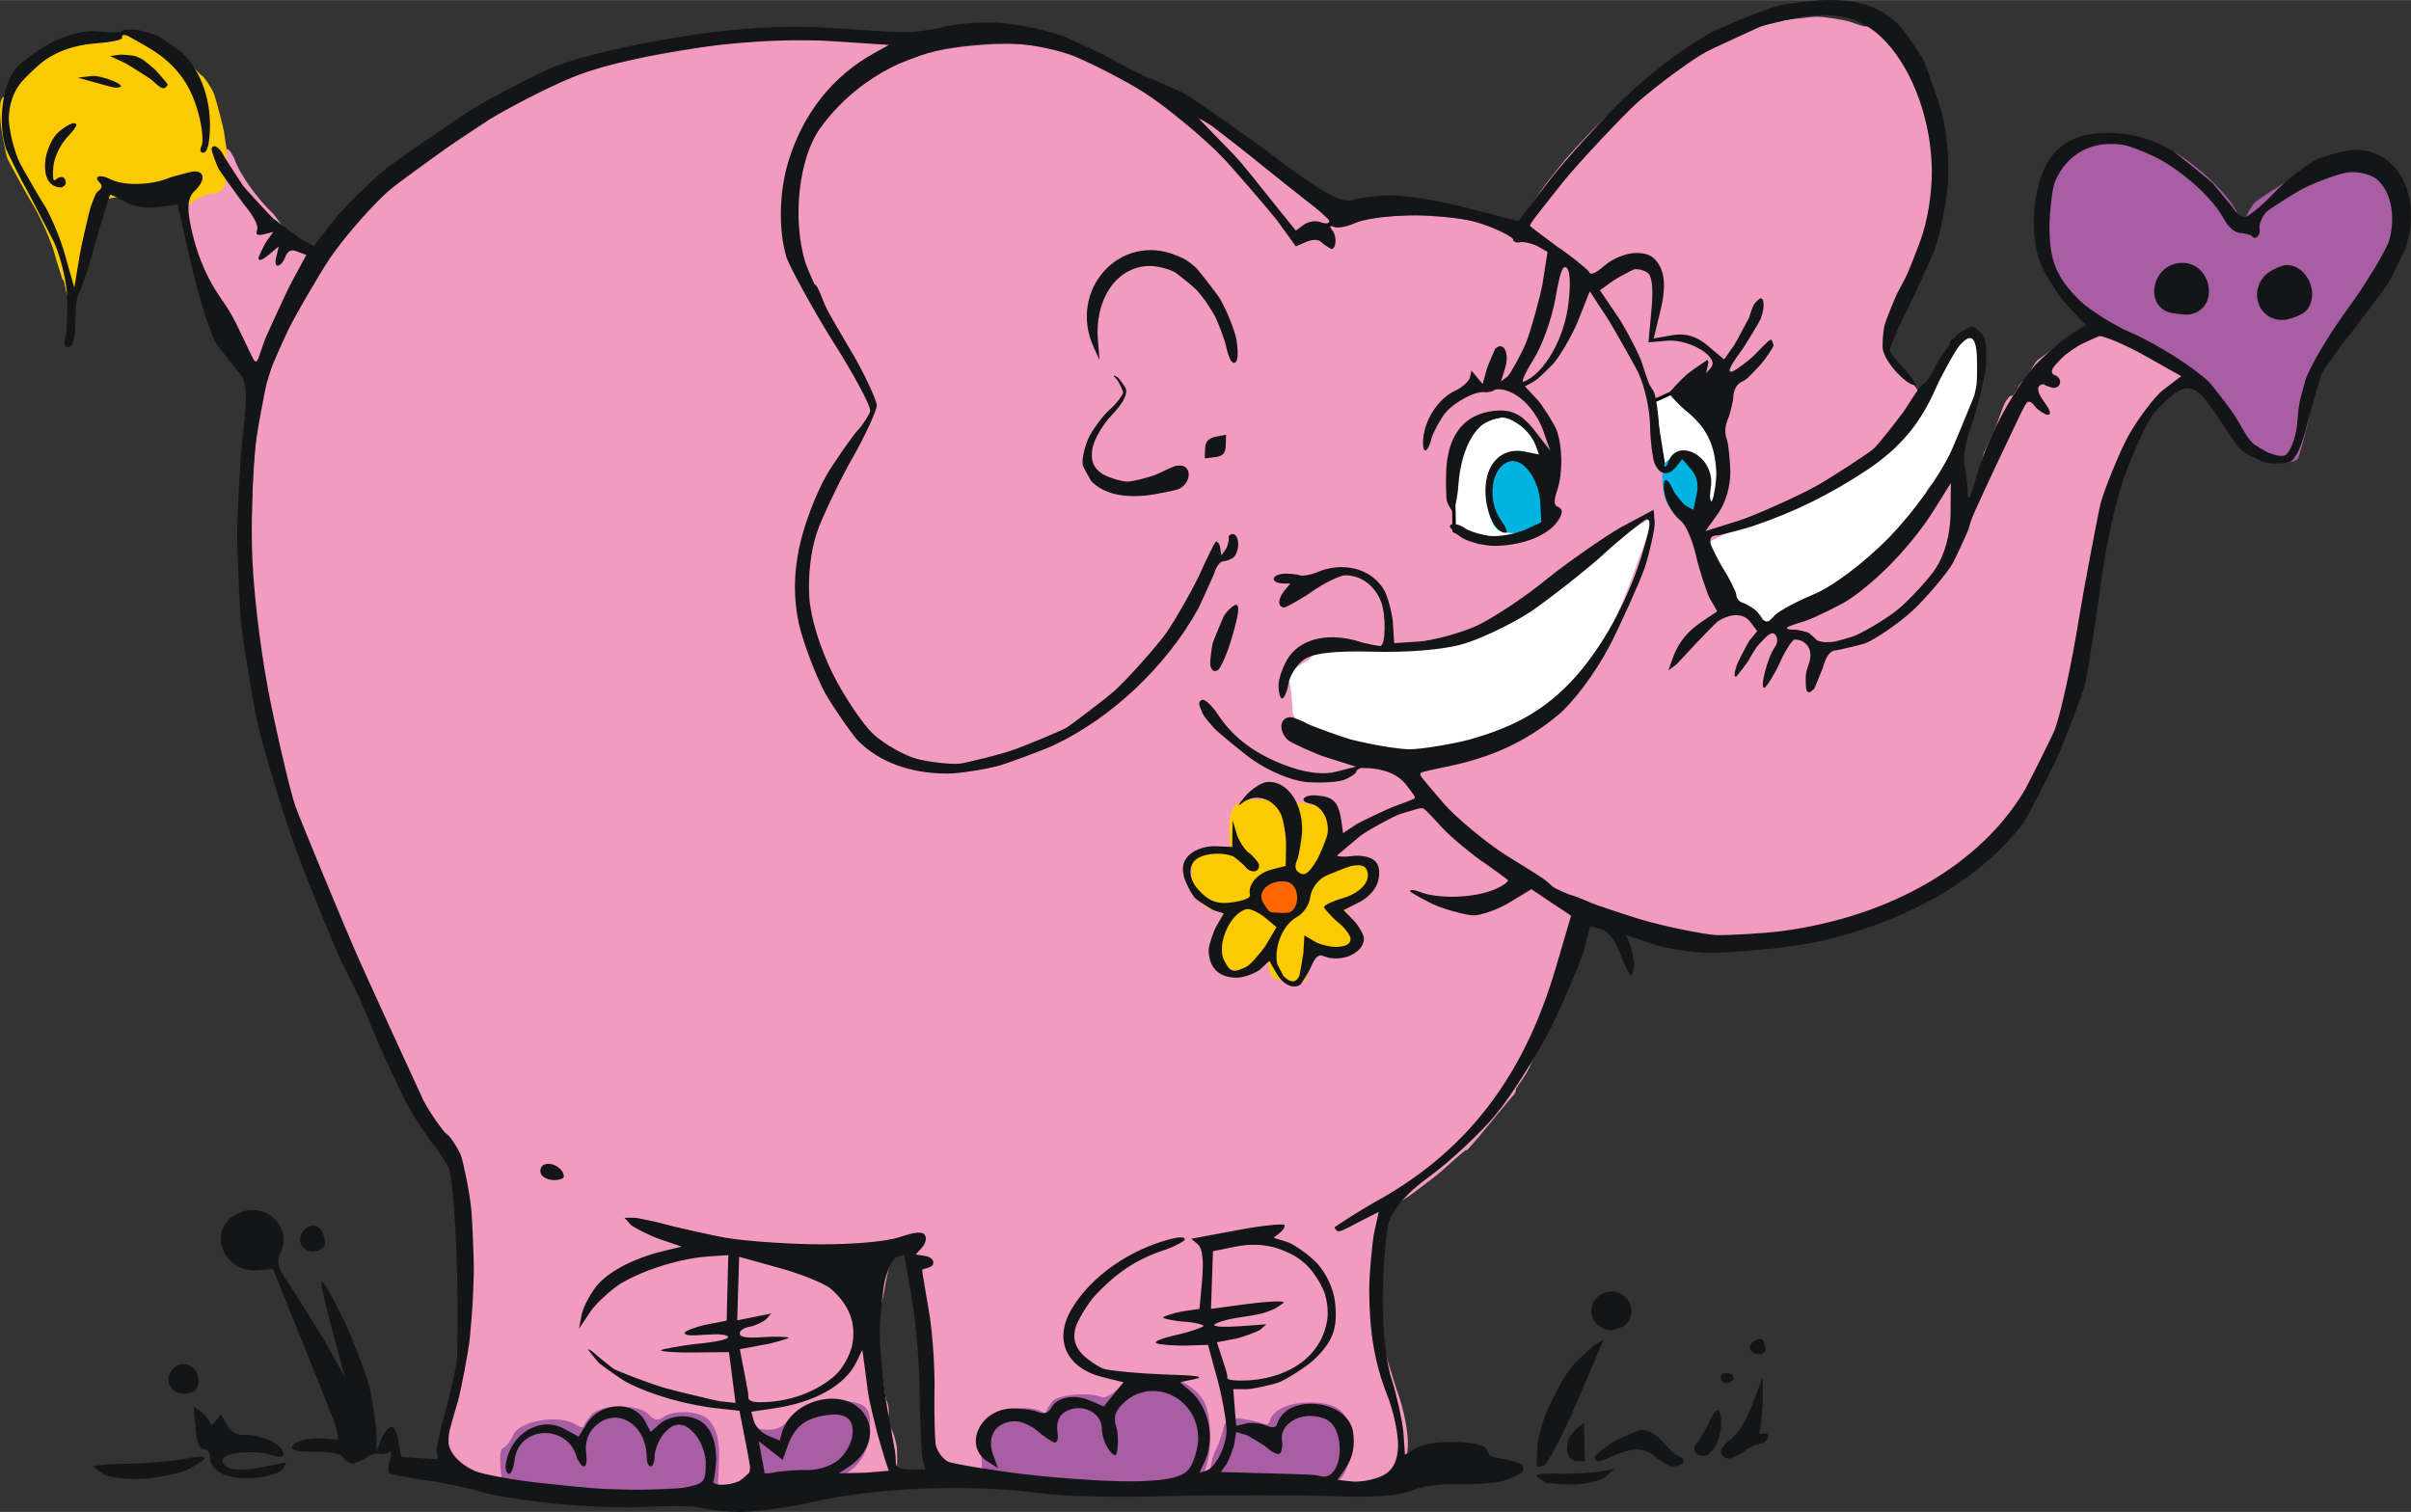 <?xml version="1.0" encoding="UTF-8" standalone="no"?>
<svg
   xmlns:dc="http://purl.org/dc/elements/1.1/"
   xmlns:cc="http://creativecommons.org/ns#"
   xmlns:rdf="http://www.w3.org/1999/02/22-rdf-syntax-ns#"
   xmlns:svg="http://www.w3.org/2000/svg"
   xmlns="http://www.w3.org/2000/svg"
   xmlns:sodipodi="http://sodipodi.sourceforge.net/DTD/sodipodi-0.dtd"
   xmlns:inkscape="http://www.inkscape.org/namespaces/inkscape"
   xml:space="preserve"
   width="7.358in"
   height="4.615in"
   style="fill-rule:evenodd;image-rendering:optimizeQuality;shape-rendering:geometricPrecision;text-rendering:geometricPrecision"
   viewBox="0 0 7358.152 4614.489"
   version="1.1"
   id="svg141"
   sodipodi:docname="słonik_full.SVG"
   inkscape:version="1.0 (4035a4fb49, 2020-05-01)"><rect x="0" y="0" width="7358.152" height="4614.489" fill="#333333" stroke="none"/><sodipodi:namedview
   inkscape:document-rotation="0"
   pagecolor="#ffffff"
   bordercolor="#666666"
   borderopacity="1"
   objecttolerance="10"
   gridtolerance="10"
   guidetolerance="10"
   inkscape:pageopacity="0"
   inkscape:pageshadow="2"
   inkscape:window-width="2462"
   inkscape:window-height="1411"
   id="namedview143"
   showgrid="false"
   fit-margin-top="0"
   fit-margin-left="0"
   fit-margin-right="0"
   fit-margin-bottom="0"
   inkscape:zoom="1.7959617"
   inkscape:cx="457.04163"
   inkscape:cy="174.98841"
   inkscape:window-x="-9"
   inkscape:window-y="-9"
   inkscape:window-maximized="1"
   inkscape:current-layer="svg141" />
 <defs
   id="defs12">
  <style
   type="text/css"
   id="style10">
   <![CDATA[
    .str4 {stroke:#00ABDC;stroke-width:0}
    .str5 {stroke:#131516;stroke-width:0}
    .str0 {stroke:#A25C95;stroke-width:0}
    .str1 {stroke:#E28CA9;stroke-width:0}
    .str3 {stroke:#F7D300;stroke-width:0}
    .str2 {stroke:#FEFEFE;stroke-width:0}
    .str6 {stroke:#FFFFFF;stroke-width:0}
    .fil4 {fill:#00ABDC}
    .fil5 {fill:#131516}
    .fil0 {fill:#A25C95}
    .fil1 {fill:#E28CA9}
    .fil3 {fill:#F7D300}
    .fil2 {fill:#FEFEFE}
    .fil6 {fill:#FFFFFF}
   ]]>
  </style>
 
  
 
   
   
   
   
   
   
   
   
   
   
   
   
   
   
   
   
   
   
   
   
   
   
   
   
   
   
   
   
   
   
  </defs>
 <g
   id="g119"><path
     style="fill:#ffffff;stroke:#000000;stroke-width:10.417px;stroke-linecap:butt;stroke-linejoin:miter;stroke-opacity:1"
     d="m 5190.014,1640.59 c 482.526,-180.878 684.562,-369.173 769.31,-599.092 l 61.521,-36.912 30.761,98.433 c -19.144,188.342 -117.623,360.874 -227.627,533.181 -170.172,177.965 -307.431,240.739 -434.128,266.544 -133.657,-67.552 -161.616,-178.696 -199.835,-262.154 z"
     id="path71"
     sodipodi:nodetypes="ccccccc" /><g
     transform="translate(-34.351,0.392)"
     id="g471"><path
       d="m 1564.395,4541.84 c 0,0 8.301,6.684 8.301,6.684 8.3,6.683 8.3,6.683 135.46,16.174 127.159,9.491 127.159,9.491 268.684,9.491 61.989,0 172.203,-6.817 196.113,-12.131 0,0 54.588,-12.131 54.588,-12.131 0,0 4.231,-82.893 4.231,-82.893 3.573,-69.88 -6.575,-109.867 -35.124,-138.416 -26.459,-26.459 -109.404,-30.098 -139.868,-6.135 -14.132,11.116 -24.982,8.954 -40.595,-8.087 -29.646,-32.359 -138.801,-33.797 -176.207,-2.321 -5.692,4.789 -24.883,31.183 -24.883,34.221 0,9.002 -7.17,8.578 -22.239,-1.316 -51.126,-33.567 -177.331,-12.159 -194.93,33.065 -4.879,12.537 -23.056,36.557 -28.691,37.912 -10.199,2.454 -13.603,24.268 -10.109,64.791 0,0 5.264,61.091 5.264,61.091"
       stroke="#a75ea3"
       stroke-width="6.113"
       fill="#a75ea3"
       id="path191" /><path
       d="m 2227.541,4549.927 42.458,4.129 c 22.491,2.188 51.014,-3.517 60.654,-12.131 l 18.196,-16.259 c -10.108,-81.977 -20.217,-163.953 -20.217,-163.953 l 44.479,4.088 c 29.046,2.67 53.407,-8.001 70.208,-30.752 34.172,-46.275 76.33,-61.649 156.233,-56.975 79.9,4.673 91.421,17.457 86.411,95.882 -2.468,38.626 -20.553,78.113 -47.227,103.111 -2.598,2.436 -52.729,40.512 -53.336,40.512 h -10.109 l 78.85,4.124 c 29.82,1.559 90.164,-0.793 97.046,-3.783 10.771,-4.681 18.196,-26.987 18.196,-54.669 0,-46.761 0,-46.761 -9.236,-81.132 -2.678,-9.977 -15.595,-34.371 -18.196,-34.371 -4.728,0 -5.147,-9.001 -0.87,-19.073 3.696,-8.71 3.696,-31.594 0,-42.119 -8.091,-23.046 -8.091,-23.046 -19.754,-114.365 -5.53,-43.294 -16.771,-91.319 -21.375,-91.319 -12.432,0 -18.224,-17.482 -14.068,-42.458 1.677,-10.102 11.224,-22.239 17.487,-22.239 8.137,0 20.342,-38.633 29.789,-94.291 11.31,-66.636 24.182,-95.712 43.886,-99.136 17.038,-2.961 32.765,4.222 40.435,18.468 3.308,6.143 26.063,104.471 30.896,133.506 9.799,58.873 16.589,176.105 14.577,251.718 -1.536,57.729 1.513,167.861 5.149,186.004 12.6,62.876 40.778,85.629 114.196,92.21 l 53.958,4.836 -4.324,-70.763 c -2.135,-34.929 2.22,-85.095 8.593,-99.067 17.196,-37.687 148.845,-54.716 179.712,-23.246 6.11,6.231 10.109,3.504 10.109,-6.898 0,-5.617 14.352,-28.494 21.308,-33.966 22.938,-18.04 114.07,-23.665 144.481,-8.917 9.074,4.4 31.829,-6.82 51.839,-25.56 20.422,-19.127 60.168,-34.799 93.002,-36.671 74.424,-4.242 135.026,22.474 164.493,72.516 24.712,41.967 25.905,166.323 2.018,210.644 l -16.174,30.015 h 40.435 v -34.37 c 0,-13.285 10.153,-49.254 16.551,-58.632 3.936,-5.769 20.184,-50.458 21.317,-58.632 3.478,-25.078 14.854,-34.37 42.082,-34.37 10.759,0 58.147,9.129 66.59,12.828 21.887,9.591 30.616,7.486 34.587,-8.338 7.725,-30.781 56.808,-53.013 117.04,-53.013 93.082,0 122.366,29.457 122.366,123.09 0,41.333 -10.026,82.251 -24.261,99.025 l -24.262,28.586 10.11,8.661 c 4.642,3.975 46.904,5.144 78.108,2.162 36.142,-3.455 83.029,-18.881 100.084,-32.93 20.092,-16.551 33.48,-52.88 35.813,-97.186 2.164,-41.076 -11.911,-113.159 -33.556,-171.845 -7.178,-19.46 -43.66,-140.272 -45.179,-149.612 -7.896,-48.523 -7.896,-48.523 -7.896,-153.656 0,-46.077 6.817,-125.575 12.131,-141.525 2.5,-7.5 12.131,-64.747 12.131,-72.11 0,-19.653 5.403,-35.718 12.013,-35.718 2.702,0 15.043,-9.922 15.923,-12.805 0.877,-2.865 28.419,-23.928 35.476,-27.13 6.281,-2.849 89.07,-66.004 103.364,-78.849 71.795,-64.525 71.795,-64.525 79.882,-64.525 0.574,0 60.681,-72.295 64.697,-77.815 3.827,-5.264 70.017,-84.813 70.989,-85.32 1.304,-0.682 11.252,-12.652 10.939,-13.166 -3.44,-5.66 -3.44,-5.66 16.27,-33.965 19.71,-28.305 19.71,-28.305 71.071,-145.569 25.549,-58.33 62.981,-178.583 74.484,-239.275 l 23.123,-122.012 20.357,12.836 c 20.356,12.836 20.356,12.836 129.394,43.412 59.227,16.608 177.384,34.228 258.649,38.571 89.564,4.782 202.357,-0.994 281.029,-14.402 131.416,-22.397 131.416,-22.397 131.416,-26.44 0,-4.045 0,-4.045 46.501,-13.749 13.791,-2.88 126.037,-48.388 159.57,-64.697 40.336,-19.618 128.773,-72.199 137.482,-81.741 3.137,-3.439 39.039,-30.322 41.197,-30.849 2.772,-0.678 54.723,-42.039 62.231,-49.548 9.425,-9.425 42.216,-50.676 41.37,-52.044 -0.616,-0.994 1.475,-6.599 2.469,-6.599 6.545,0 6.545,0 29.517,-34.371 22.974,-34.37 22.974,-34.37 82.894,-159.721 12.098,-25.31 59.919,-139.873 59.919,-143.547 0,-4.286 5.699,-18.196 7.454,-18.196 1.809,0 19.648,-47.493 23.547,-62.675 4.223,-16.436 28.975,-179.018 33.553,-220.375 8.6,-77.665 38.479,-234.703 58.875,-309.427 17.629,-64.592 62.46,-191.511 78.062,-221.001 17.269,-32.642 49.399,-109.044 79.031,-133.518 29.276,-44.532 104.01,-68.757 107.637,-93.665 11.079,-76.088 -145.898,-90.219 -284.271,-156.699 l -103.929,58.976 c -3.112,1.678 -71.234,48.839 -72.786,50.391 -7.777,7.777 -24.224,36.684 -24.224,42.576 0,8.841 -7.034,18.351 -13.573,18.351 -5.271,0 -18.874,14.843 -22.238,24.261 -1.251,3.509 -15.621,24.262 -16.796,24.262 -8.129,0 -8.129,0 -16.175,11.141 -8.045,11.141 -8.045,11.141 -32.307,78.792 -2.963,8.264 -36.879,81.9 -38.634,83.883 -1.518,1.715 -26.792,138.374 -30.681,148.198 l -57.322,54.039 c 0,0 -1.382,-58.632 -2.756,-117.263 h -36.392 c -24.593,0 -40.756,12.454 -49.855,38.414 -1.427,4.064 -41.175,78.187 -44.454,82.893 -30.988,44.479 -30.988,44.479 -103.801,120.803 -31.525,33.045 -115.998,100.879 -148.974,119.629 -23.005,13.08 -111.905,52.461 -127.372,56.422 -27.711,7.097 -51.211,19.928 -51.211,27.96 0,7.523 -9.03,14.846 -18.307,14.846 -9.459,0 -25.458,-17.588 -33.105,-36.392 -9.836,-24.191 -27.771,-36.392 -53.491,-36.392 -19.674,0 -45.547,-8.944 -52.636,-18.196 -2.119,-2.772 -33.611,-83.335 -37.14,-95.024 l -23.197,-76.828 c 212.321,-120.796 475.731,-179.934 610.103,-334.955 32.349,-50.928 32.349,-50.928 42.411,-54.947 2.563,-1.025 6.701,-9.456 5.552,-11.316 -1.188,-1.918 3.354,-10.314 6.164,-11.392 5.038,-1.933 9.335,-22.175 8.139,-38.357 -1.399,-18.924 -24.294,-51.574 -51.145,-72.935 -22.054,-17.544 -50.836,-52.891 -52.681,-64.697 -1.763,-11.279 10.428,-59.245 21.515,-84.656 2.639,-6.048 31.938,-58.631 32.668,-58.631 1.576,0 4.433,-7.866 3.68,-10.109 -0.776,-2.306 15.167,-38.04 20.647,-46.279 3.812,-5.722 21.252,-43.164 20.725,-44.48 -3.334,-8.309 -3.334,-8.309 24.023,-88.625 11.74,-34.464 30.327,-122.552 32.559,-154.299 2.923,-41.585 -8.228,-126.968 -25.461,-194.97 -6.741,-26.595 -46.161,-152.64 -50.528,-161.559 -0.691,-1.413 -38.504,-58.512 -39.176,-59.159 -0.432,-0.417 -19.31,-28.694 -19.31,-28.927 0,-23.095 -55.368,-71.395 -74.626,-65.1 -10.29,3.364 -10.29,3.364 -54.769,-12.316 -17.552,-6.187 -78.75,-15.679 -101.089,-15.679 -17.099,0 -118.7,12.25 -145.569,17.551 -47.091,9.29 -144.149,48.777 -206.222,83.897 -117.264,66.347 -117.264,66.347 -122.142,63.577 -4.878,-2.77 -4.878,-2.77 -64.353,43.474 -8.04,6.252 -129.71,120.607 -140.691,132.232 -81.215,85.986 -81.215,85.986 -143.955,165.786 -10.79,13.724 -74.404,107.833 -76.827,113.655 l -14.088,33.853 -97.046,-23.745 c -52.349,-12.809 -152.942,-23.744 -218.408,-23.744 -58.201,0 -148.69,7.616 -173.873,14.633 -38.373,10.692 -55.959,9.059 -65.312,-6.066 -2.37,-3.832 -108.584,-93.186 -130.348,-109.656 -117.547,-88.959 -117.547,-88.959 -144.899,-118.351 -27.352,-29.392 -27.352,-29.392 -31.867,-26.764 -4.514,2.627 -4.514,2.627 -28.304,-17.199 -8.368,-6.973 -47.391,-22.893 -60.194,-24.556 -12.128,-1.575 -52.26,-17.373 -60.182,-23.69 -23.78,-18.961 -23.78,-18.961 -28.295,-16.374 -4.515,2.588 -4.515,2.588 -71.409,-38.895 -66.895,-41.484 -66.895,-41.484 -77.573,-53.614 -1.676,-1.904 -112.003,-52.25 -130.873,-59.722 -80.34,-31.811 -169.926,-46.016 -270.175,-42.839 -88.281,2.797 -182.417,16.651 -228.829,33.678 l -78.85,28.927 v -27.871 c 0,-9.922 -6.506,-30.859 -10.109,-32.512 -10.109,-4.641 -10.109,-4.641 -171.852,-12.694 -70.953,-3.533 -220.757,-3.565 -266.876,-0.058 -39.956,3.039 -231.714,33.253 -309.316,48.736 -79.364,15.835 -210.373,47.941 -214.309,52.52 -1.086,1.263 -40.927,20.635 -44.627,21.699 -69.328,19.932 -168.599,72.892 -231.633,123.574 -4.373,3.517 -134.175,88.431 -142.165,93.003 -24.765,14.169 -102.094,67.334 -105.866,72.784 -2.98,4.306 -38.468,30.808 -45.094,33.675 -6.157,2.663 -60.294,42.741 -67.497,49.967 -3.405,3.417 -76.056,97.508 -80.151,103.806 l -43.759,67.297 -24.982,-18.196 c -9.503,-6.925 -43.771,-18.196 -55.308,-18.196 -21.382,0 -30.327,-7.376 -30.327,-25.018 0,-12.755 -7.928,-27.092 -16.174,-29.248 -3.284,-0.862 -16.175,-11.879 -16.175,-13.831 0,-0.252 -25.593,-33.572 -26.283,-34.218 C 815.569,606.681 761.186,529.493 746.662,484.111 c -1.025,-3.203 -14.962,-26.283 -15.871,-26.283 h -7.461 v 54.993 c 0,55.801 -11.018,74.402 -44.075,74.402 -8.545,0 -41.842,13.213 -50.948,20.218 l -26.284,20.217 3.983,58.632 c 1.293,19.023 18.199,102.472 25.026,123.527 7.124,21.969 61.129,131.632 81.643,165.787 60.6,100.891 60.6,100.891 77.552,143.349 8.601,21.544 25.181,42.457 33.659,42.457 h 16.708 l -18.196,151.635 c -19.687,164.059 -23.259,399.967 -8.931,589.77 9.266,122.737 9.266,122.737 14.152,129.402 4.887,6.664 4.887,6.664 25.105,127.783 6.432,38.532 49.85,224.272 63.675,272.397 7.642,26.603 55.247,170.05 57.763,174.055 14.306,22.776 14.306,22.776 12.074,26.82 -2.233,4.043 -2.233,4.043 57.902,137.481 60.135,133.438 60.135,133.438 65.777,159.818 0.438,2.049 36.273,80.37 38.852,84.915 33.21,58.535 33.21,58.535 121.307,254.396 47.803,106.277 106.247,210.292 127.779,227.412 16.672,13.256 37.172,38.091 35.354,42.83 -1.036,2.699 5.689,37.847 8.841,46.208 13.169,34.929 13.169,34.929 21.255,81.62 2.838,16.383 6.695,148.494 5.942,203.522 -2.144,156.831 -2.144,156.831 -7.45,209.398 -5.305,52.566 -5.305,52.566 -32.225,157.699 -9.957,38.887 -26.92,135.708 -26.92,153.656 0,11.126 6.622,65.279 8.595,70.264 4.192,10.597 45.641,36.505 80.872,50.545 l 72.277,28.803 -5.264,-61.091 c -3.494,-40.523 -0.09,-62.337 10.109,-64.791 5.636,-1.356 23.812,-25.376 28.691,-37.912 17.599,-45.224 143.804,-66.632 194.93,-33.065 15.069,9.894 22.239,10.318 22.239,1.316 0,-3.039 19.19,-29.432 24.883,-34.221 37.405,-31.475 146.56,-30.038 176.207,2.321 15.609,17.041 26.459,19.203 40.591,8.087 30.464,-23.963 113.409,-20.325 139.868,6.135 28.549,28.549 38.697,68.536 35.127,138.416 l -4.231,82.893"
       stroke="#f39ac0"
       stroke-width="6.113"
       fill="#f39ac0"
       id="path193"
       sodipodi:nodetypes="ccsccssssssccsscsccsscsssscsssccccscsssscccsssssssscccsssscsssscccscscssscssccscsssssscssscssccsccssscsssscccsccsscsscsccccscsssssscccssssssssssssscsscsssscsssscssscsscscscsscccccccccsscsccscssccccccsccscssccsscssssscssscsccssssccsscc" /><path
       d="m 3036.256,4509.491 c 0,0 159.721,20.248 159.721,20.248 85.132,10.791 233.626,18.613 317.976,16.747 87.745,-1.94 162.512,-9.16 167.809,-16.203 0,0 9.553,-12.704 9.553,-12.704 0,0 16.174,-30.015 16.174,-30.015 23.883,-44.321 22.69,-168.677 -2.018,-210.644 -29.469,-50.042 -90.072,-76.758 -164.496,-72.516 -32.833,1.872 -72.579,17.544 -93.002,36.671 -20.009,18.74 -42.765,29.96 -51.839,25.56 -30.411,-14.748 -121.543,-9.123 -144.479,8.917 -6.956,5.472 -21.308,28.349 -21.308,33.966 0,10.402 -3.997,13.129 -10.109,6.898 -30.867,-31.47 -162.516,-14.441 -179.712,23.246 -6.375,13.972 -10.726,64.138 -8.593,99.067 0,0 4.324,70.763 4.324,70.763"
       stroke="#a75ea3"
       stroke-width="6.113"
       fill="#a75ea3"
       id="path195" /><path
       d="m 3731.751,4517.578 c 0,0 372.009,16.174 372.009,16.174 0,0 24.262,-28.586 24.262,-28.586 14.236,-16.775 24.261,-57.693 24.261,-99.025 0,-93.633 -29.284,-123.09 -122.366,-123.09 -60.232,0 -109.315,22.231 -117.04,53.013 -3.971,15.824 -12.699,17.929 -34.587,8.338 -8.443,-3.699 -55.831,-12.828 -66.59,-12.828 -27.227,0 -38.603,9.291 -42.082,34.37 -1.133,8.174 -17.382,52.863 -21.317,58.632 -6.397,9.379 -16.551,45.347 -16.551,58.632 0,0 0,34.37 0,34.37"
       stroke="#a75ea3"
       stroke-width="6.113"
       fill="#a75ea3"
       id="path197" /><path
       d="m 2348.848,4525.666 c 0,0 226.44,-8.087 226.44,-8.087 0,0 10.109,0 10.109,0 0.607,0 50.738,-38.077 53.336,-40.512 26.674,-24.998 44.759,-64.485 47.227,-103.111 5.01,-78.425 -6.511,-91.209 -86.411,-95.882 -79.903,-4.674 -122.061,10.701 -156.233,56.975 -16.801,22.751 -41.162,33.422 -70.208,30.752 0,0 -44.479,-4.088 -44.479,-4.088 0,0 10.109,81.977 20.217,163.953"
       stroke="#a75ea3"
       stroke-width="6.113"
       fill="#a75ea3"
       id="path199" /><path
       d="m 2453.981,3842.301 c 68.741,20.218 68.741,20.218 78.85,20.218 4.045,0 10.108,-12.131 10.108,-20.218 0,-15.138 -19.814,-20.217 -78.849,-20.217 0,0 -78.85,0 -78.85,0 0,0 68.741,20.217 68.741,20.217"
       stroke="#fefefe"
       stroke-width="6.113"
       fill="#fefefe"
       id="path201" /><path
       d="m 3920.367,2980.525 c 5.623,5.622 34.721,12.169 54.103,12.169 0,0 41.934,0 41.934,0 8.01,-49.286 16.02,-98.572 16.02,-98.572 62.113,-2.179 124.226,-4.359 124.226,-4.359 0,0 0,-46.338 0,-46.338 0,-22.821 -6.808,-53.443 -13.412,-60.338 -9.92,-10.356 -4.838,-18.669 19.521,-31.937 40.121,-21.851 50.679,-38.132 50.679,-78.148 0,-46.087 -15.365,-57.863 -72.022,-55.202 0,0 -47.176,2.215 -47.176,2.215 0,0 3.257,-56.789 3.257,-56.789 1.787,-31.212 -3.795,-67.976 -12.398,-81.632 -10.554,-16.754 -54.825,-28.245 -135.935,-35.286 -84.545,-7.339 -126.611,-4.113 -141.578,10.854 -13.04,13.039 -20.368,42.542 -18.905,76.103 0,0 2.392,54.808 2.392,54.808 0,0 -39.86,0 -39.86,0 -60.393,0 -77.267,17.242 -77.267,78.955 0,62.231 27.366,102.879 74.4,110.511 0,0 23.028,3.734 23.028,3.734 0,0 -9.796,29.398 -9.796,29.398 -10.055,30.177 -3.939,121.708 8.961,134.103 18.361,17.642 81.827,17.642 114.591,0 0,0 23.07,-12.422 23.07,-12.422 0,0 0,18 0,18 0,4.811 8.919,26.919 12.169,30.169"
       stroke="#fcca00"
       stroke-width="5.366"
       fill="#fcca00"
       id="path203" /><path
       d="m 4241.713,2287.119 c 35.751,9.913 98.149,16.314 129.557,13.291 11.123,-1.069 124.771,-23.038 139.2,-26.905 78.611,-21.073 78.611,-21.073 78.552,-26.212 -0.06,-5.139 -0.06,-5.139 40.972,-16.995 14.057,-4.061 80.688,-42.052 101.356,-57.79 2.778,-2.113 108.15,-96.641 110.456,-99.087 50.13,-53.152 50.13,-53.152 47.749,-57.168 -2.381,-4.016 -2.381,-4.016 29.664,-44.826 14.179,-18.056 67.285,-138.173 95.247,-215.43 l 63.199,-174.619 -71.787,42.462 c -23.827,14.094 -114.528,84.32 -135.762,105.115 -14.104,13.813 -91.362,76.829 -99.108,80.838 -35.134,18.184 -35.134,18.184 -104.321,70.618 -41.639,31.558 -114.106,60.316 -182.008,72.228 -35.596,6.246 -162.754,20.801 -185.77,21.266 -24.08,0.486 -108.249,-5.809 -125.644,-9.398 -65.139,-13.436 -104.011,-0.657 -137.074,45.061 -9.367,12.951 -72.891,36.028 -65.207,61.105 4.584,14.962 11.389,74.757 10.825,95.112 -1.115,40.165 72.384,59.35 103.639,71.778 42.658,16.962 42.658,16.962 42.732,23.306 0.02,1.739 8.841,2.863 12.149,1.552 4.59,-1.823 12.139,0.595 12.177,3.904 0.029,2.531 7.238,6.213 10.17,5.185 10.069,-3.51 10.069,-3.51 79.036,15.612"
       stroke="#fefefe"
       stroke-width="6.113"
       fill="#fefefe"
       id="path205"
       sodipodi:nodetypes="ccsssccssscssscssccsssscscc" /><path
       style="fill:#ffffff;stroke:#000000;stroke-width:10.417px;stroke-linecap:butt;stroke-linejoin:miter;stroke-opacity:1"
       d="m 4472.569,1619.795 -4.101,-200.968 65.622,-133.295 98.433,-20.507 73.825,45.115 59.47,90.231 6.152,186.613 -110.738,55.369 -112.679,12.374 z"
       id="path421" /><path
       d="m 4594.003,1598.939 c 0,0 -9.547,-23.866 -9.547,-23.866 -3.366,-8.422 -9.546,-51.663 -9.546,-66.824 0,-11.137 3.537,-42.958 4.771,-42.958 4.771,0 4.771,0 21.578,-31.525 7.319,-13.727 26.181,-33.489 33.413,-35.003 0,0 16.607,-3.476 16.607,-3.476 0,0 28.15,0 28.15,0 34.167,0 58.239,16.219 72.215,48.658 2.963,6.873 7.826,58.496 7.826,83.038 0,45.539 -8.06,69.721 -27.048,81.144 -32.782,19.721 -114.175,21.965 -128.514,3.544 0,0 -9.906,-12.728 -9.906,-12.728"
       stroke="#00b3e0"
       stroke-width="4.811"
       fill="#00b3e0"
       id="path207" /><path
       style="fill:#ffffff;stroke:#000000;stroke-width:10.417px;stroke-linecap:butt;stroke-linejoin:miter;stroke-opacity:1"
       d="m 5111.201,1419.353 -31.626,-195.343 59.47,-26.659 129.194,102.535 26.659,116.89 -18.456,129.194 -63.572,55.369 -69.724,-63.572 z"
       id="path423" /><path
       d="m 5131.227,1402.064 c 0,0 -9.367,7.461 -9.367,7.461 -21.679,17.266 -11.892,122.572 12.76,137.287 7.309,4.363 38.853,10.446 54.167,10.446 24.676,0 39.804,-7.32 46.26,-22.384 16.957,-39.572 8.728,-110.589 -14.683,-126.718 0,0 -17.508,-12.062 -17.508,-12.062 0,0 -71.629,5.969 -71.629,5.969"
       stroke="#00b3e0"
       stroke-width="4.512"
       fill="#00b3e0"
       id="path211" /><path
       d="m 6725.572,1165.549 c 0,0 21.79,19.142 21.79,19.142 1.512,1.328 77.094,103.242 81.218,109.512 28.579,43.459 75.879,97.277 91.122,103.675 36.102,15.155 109.343,15.458 124.285,0.516 4.968,-4.967 27.214,-88.585 36.369,-136.683 13.695,-71.949 44.757,-156.35 74.088,-201.306 50.508,-77.413 50.508,-77.413 94.088,-127.36 13.061,-14.965 64.452,-93.706 73.375,-112.425 14.353,-30.103 32.13,-95.497 34.298,-126.197 5.477,-77.77 -22.47,-161.623 -60.473,-181.304 -15.611,-8.087 -64.869,-10.862 -114.55,-6.453 -48.416,4.295 -120.621,25.201 -162.435,47.03 -18.8,9.814 -94.594,59.274 -101.026,65.924 -8.343,8.627 -25.752,38.783 -25.752,44.609 0,20.721 -19.338,9.75 -35.654,-20.228 -27.92,-51.298 -106.766,-127.958 -175.611,-170.743 -33.505,-20.823 -100.41,-43.792 -145.299,-49.882 -49.501,-6.716 -102.454,-5.062 -130.74,4.085 -61.144,19.773 -87.298,42.343 -111.156,95.926 -29.34,65.897 -32.019,240.587 -4.865,317.294 6.836,19.313 46.744,73.363 71.666,97.064 0,0 56.24,53.485 56.24,53.485 0,0 111.322,53.484 111.322,53.484 28.079,13.491 143.618,78.666 154.511,87.16 0,0 43.189,33.675 43.189,33.675"
       stroke="#a75ea3"
       stroke-width="5.99"
       fill="#a75ea3"
       id="path213" /><path
       d="m 723.331,457.828 -9.112,-59.958 C 712.251,384.923 689.443,298.931 685.128,288.195 c -7.846,-19.526 -30.551,-53.784 -37.388,-56.414 -4.115,-1.582 -32.851,-32.551 -37.629,-40.551 -8.373,-14.022 -51.013,-50.533 -72.784,-62.324 -35.44,-19.193 -90.109,-24.512 -167.795,-16.327 -72.601,7.649 -141.217,31.122 -185.48,63.452 -24.46,17.866 -83.772,73.716 -90.994,85.683 -9.65,15.991 -31.001,34.371 -39.927,34.371 -14.315,0 -17.985,17.961 -14.456,70.763 1.682,25.177 15.341,99.416 21.203,115.242 2.699,7.287 62.174,115.648 71.127,129.59 27.053,42.129 64.782,126.873 74.709,167.809 2.703,11.149 25.391,82.699 26.223,82.699 0.89,0 6.167,17.299 6.167,20.217 0,6.063 5.66,20.218 8.087,20.218 h 8.087 C 381.826,758.8 145.239,510.407 602.021,627.657 l 26.284,-20.217 c 9.106,-7.003 42.403,-20.218 50.948,-20.218 33.057,0 44.075,-18.6 44.075,-74.402 v -54.993"
       stroke="#fcca00"
       stroke-width="6.113"
       fill="#fcca00"
       id="path219"
       sodipodi:nodetypes="cccccccccsccccssscccssc" /><path
       class="fil5 str5"
       d="m 4842.201,4530.353 c -26,1 -83,-3 -92,-6 -1,-1 -27,-19 -27,-20 -2,-6 28,-9 72,-7 25,1 106,-3 121,-6 0,0 45,-9 45,-9 0,0 -25,23 -25,23 -13,12 -55,23 -94,25 z"
       id="path80" /><path
       class="fil5 str5"
       d="m 468.201,4513.353 c -45,2 -97,-4 -116,-13 -2,-1 -35,-25 -35,-25 0,-3 60,-8 100,-8 40,0 144,-8 173,-14 50,-10 71,-10 68,-1 -2,4 -41,29 -57,35 -24,11 -94,24 -133,26 z"
       id="path82" /><path
       class="fil5 str5"
       d="m 822.201,4509.353 c -41,5 -84,1 -108,-11 -25,-13 -40,-31 -39,-48 0,-18 -6,-28 -19,-28 -14,0 -21,-20 -25,-65 0,0 -6,-65 -6,-65 0,0 26,18 26,18 7,6 25,29 25,33 0,8 7,6 16,-6 0,0 16,-21 16,-21 0,0 19,33 19,33 12,21 32,32 58,30 19,-2 59,9 80,20 45,26 46,58 1,42 -43,-16 -138,-11 -150,9 -7,11 -2,21 18,30 17,7 57,6 101,-3 0,0 73,-15 73,-15 0,0 -9,19 -9,19 -5,11 -38,23 -77,28 z"
       id="path84" /><path
       class="fil6 str6"
       d="m 4396.201,4445.353 c -34,5 -85,17 -83,20 1,3 50,1 86,-5 28,-4 84,-17 84,-20 0,-3 -49,0 -87,5 z"
       id="path86" /><path
       class="fil5 str5"
       d="m 4744.201,4473.353 c 0,0 -20,4 -20,4 0,0 2,-60 2,-60 1,-32 20,-96 41,-136 39,-77 39,-77 68,-115 5,-6 55,-54 61,-58 0,0 32,-20 32,-20 0,0 -81,190 -81,190 -46,107 -91,193 -103,195 z"
       id="path88" /><path
       class="fil5 str5"
       d="m 5134.201,4475.353 c -5,0 -38,-20 -46,-28 -16,-16 -43,-26 -62,-24 -32,5 -32,5 -69,20 -37,16 -37,16 -47,16 -3,0 -10,-9 -10,-12 0,-5 36,-34 54,-45 15,-9 78,-37 87,-38 19,-3 45,10 65,33 35,38 35,38 54,48 26,13 11,30 -26,30 z"
       id="path90" /><path
       class="fil5 str5"
       d="m 4847.201,4459.353 c -38,0 -41,-64 -5,-96 0,0 26,-22 26,-22 2,59 3,118 3,118 0,0 -24,0 -24,0 z"
       id="path92" /><path
       class="fil5 str5"
       d="m 5311.201,4451.353 c -11,0 -23,-9 -25,-18 -2,-10 13,-29 31,-41 17,-12 49,-62 65,-106 0,0 32,-84 32,-84 0,0 0,69 0,69 0,20 -6,83 -8,89 -5,13 -3,18 8,15 19,-5 23,10 6,26 -2,2 -20,7 -23,7 -4,-1 -30,12 -39,20 -9,8 -40,23 -47,23 z"
       id="path94" /><path
       class="fil5 str5"
       d="m 5234.201,4443.353 c -29,0 -39,-24 -18,-43 2,-1 32,-54 34,-59 22,-52 38,-49 37,6 -1,46 -28,96 -53,96 z"
       id="path96" /><path
       class="fil5 str5"
       d="m 606.201,4252.353 c -51,7 -77,-42 -42,-77 27,-28 76,-5 76,35 0,27 -10,39 -34,42 z"
       id="path98" /><path
       class="fil5 str5"
       d="m 5308.201,4220.353 c -10,2 -19,-3 -22,-13 -3,-11 4,-17 17,-17 27,0 31,23 5,30 z"
       id="path100" /><path
       class="fil5 str5"
       d="m 5405.201,4132.353 c -35,0 -42,-29 -11,-43 16,-7 23,-2 27,17 4,18 -1,26 -16,26 z"
       id="path102" /><path
       class="fil5 str5"
       d="m 4951.201,4059.353 c -59,0 -83,-76 -34,-107 65,-41 130,40 76,93 -6,4 -33,14 -42,14 z"
       id="path104" /><path
       class="fil6 str6"
       d="m 2601.201,3906.353 c 9,9 63,73 63,75 2,8 14,-27 21,-62 0,0 17,-78 17,-78 -80,3 -159,7 -159,7 0,0 58,58 58,58 z"
       id="path106" /><path
       class="fil5 str5"
       d="m 1002.201,3817.353 c -38,11 -67,-27 -44,-58 22,-31 56,-24 65,15 7,25 1,36 -21,43 z"
       id="path108" /><path
       class="fil5 str5"
       d="m 1728.201,3601.353 c -30,0 -49,-15 -44,-34 8,-32 71,-11 71,24 0,5 -15,10 -27,10 z"
       id="path110" /><path
       class="fil5 str5"
       d="m 3750.201,2045.353 c -12,6 -19,0 -22,-16 -2,-8 4,-55 8,-70 1,-3 31,-76 33,-79 8,-15 30,-35 37,-35 12,0 9,27 -11,96 -13,47 -36,100 -45,104 z"
       id="path112" /><path
       class="fil6 str6"
       d="m 5244.201,1538.353 c -3,2 -7,13 -6,16 1,4 7,1 10,-6 3,-9 1,-13 -4,-10 z"
       id="path114" /><path
       class="fil5 str5"
       d="m 3535.201,1511.353 c -77,8 -133,-6 -170,-43 -3,-4 -24,-42 -26,-48 -4,-15 4,-54 16,-81 9,-23 47,-74 65,-89 17,-14 42,-46 42,-53 0,-5 -14,-33 -18,-38 -14,-15 -14,-17 -1,-10 5,2 24,29 27,36 6,17 -9,46 -42,80 -28,29 -56,77 -60,104 -6,36 3,58 30,76 17,11 59,24 77,24 17,0 71,-14 93,-24 53,-25 53,-25 67,-25 36,0 36,49 0,70 -7,5 -74,18 -100,21 z"
       id="path116" /><path
       class="fil5 str5"
       d="m 3743.201,1394.353 c 0,0 -32,4 -32,4 0,0 1,-30 1,-30 0,-20 11,-32 32,-36 0,0 32,-6 32,-6 0,0 -1,32 -1,32 0,23 -9,34 -32,36 z"
       id="path118" /><path
       class="fil6 str6"
       d="m 5250.201,1255.353 c 26,30 26,30 29,39 5,13 21,-37 21,-65 0,0 0,-33 0,-33 -38,14 -76,28 -76,28 0,0 26,31 26,31 z"
       id="path120" /><path
       class="fil6 str6"
       d="m 5253.201,1162.353 c -32,21 -15,27 18,7 9,-6 19,-18 16,-20 -2,-1 -27,8 -34,13 z"
       id="path122" /><path
       class="fil5 str5"
       d="m 3803.201,1106.353 c -10,4 -19,-14 -27,-50 -4,-20 -28,-84 -38,-99 -26,-42 -26,-42 -52,-73 -5,-6 -59,-50 -66,-54 -21,-12 -62,-21 -86,-19 -96,7 -160,105 -149,229 0,0 5,58 5,58 0,0 -17,-37 -17,-37 -82,-175 79,-355 252,-282 29,12 29,12 58,36 6,5 63,78 72,92 21,34 48,100 53,131 6,42 4,64 -5,68 z"
       id="path124" /><path
       class="fil5 str5"
       d="m 7007.201,975.353 c -78,8 -115,-88 -54,-141 13,-11 46,-26 59,-26 66,0 105,94 58,142 -10,9 -44,23 -63,25 z"
       id="path126" /><path
       class="fil5 str5"
       d="m 6714.201,959.353 c -9,1 -50,-3 -61,-7 -74,-25 -50,-141 31,-150 100,-12 130,143 30,157 z"
       id="path128" /><path
       class="fil5 str5"
       d="m 221.201,571.353 c -35,0 -53,-29 -49,-78 2,-27 18,-67 34,-84 13,-15 43,-34 53,-34 15,0 10,11 -19,42 -22,23 -41,64 -43,91 -3,32 0,47 6,40 17,-15 32,-10 32,10 0,5 -9,13 -14,13 z"
       id="path130" /><path
       class="fil5 str5"
       d="m 399.201,265.353 c -13,3 -13,3 -70,-13 0,0 -57,-16 -57,-16 0,0 41,-5 41,-5 29,-4 110,29 86,34 z"
       id="path132" /><path
       class="fil5 str5"
       d="m 535.201,268.353 c -10,0 -10,0 -40,-27 -4,-3 -72,-46 -78,-49 0,0 -47,-22 -47,-22 0,0 29,-4 29,-4 8,-1 43,2 50,5 22,9 22,9 59,41 7,7 38,43 38,45 0,3 -8,11 -11,11 z"
       id="path134" /><ellipse
       style="fill:#ff6600;stroke-width:10.417"
       id="path425"
       cx="3935.287"
       cy="2733.323"
       rx="73.825"
       ry="65.622" /><path
       class="fil5 str5"
       d="m 2290.201,4614.353 c -37,-1 -105,-8 -115,-12 -13,-6 -84,-8 -151,-4 -69,5 -207,0 -302,-10 -82,-8 -202,-28 -225,-37 -18,-7 -118,-28 -157,-33 -28,-3 -115,-20 -117,-22 -5,-4 -4,-25 1,-41 7,-23 6,-30 -5,-22 -7,4 -24,6 -30,3 -7,-3 -26,3 -37,12 -6,5 -36,19 -41,19 -8,0 -25,-11 -29,-19 -5,-12 -36,-18 -87,-18 -58,0 -75,-5 -68,-18 9,-15 52,-26 93,-22 0,0 46,3 46,3 0,0 -3,-22 -3,-22 -4,-22 -4,-22 -100,-261 0,0 -96,-238 -96,-238 0,0 -45,4 -45,4 -103,10 -157,-116 -72,-168 85,-51 183,32 139,118 -12,24 -4,51 29,94 4,6 101,161 107,172 0,0 62,110 62,110 0,0 -42,-155 -42,-155 -26,-96 -36,-148 -26,-135 16,20 16,20 69,126 20,42 65,159 73,192 8,33 22,121 22,143 0,0 0,58 0,58 0,0 13,-36 13,-36 5,-14 23,-39 30,-40 10,-3 19,12 24,43 0,0 9,48 9,48 56,4 112,7 112,7 0,0 -4,-24 -4,-24 -2,-8 13,-79 24,-113 9,-27 34,-138 37,-159 3,-30 4,-206 0,-311 -4,-132 -15,-259 -24,-282 -4,-10 -38,-61 -45,-69 -8,-7 -68,-97 -81,-122 -10,-17 -91,-191 -99,-213 -48,-118 -48,-118 -100,-220 -19,-37 -110,-260 -141,-347 -44,-121 -105,-324 -121,-401 -9,-41 -42,-245 -46,-277 -5,-48 -13,-221 -13,-282 0,-73 10,-243 18,-313 14,-115 11,-161 -13,-184 -1,-1 -65,-82 -66,-84 -19,-28 -55,-141 -78,-241 0,0 -43,-187 -43,-187 0,0 -62,7 -62,7 -39,5 -76,-2 -99,-17 -10,-7 -43,-22 -45,-20 -2,1 -38,121 -45,147 -14,55 -44,147 -49,150 -6,3 -12,43 -12,84 0,53 -6,80 -19,83 -14,4 -17,-5 -10,-35 3,-14 6,-92 4,-121 -2,-45 -20,-120 -40,-164 -2,-4 -82,-159 -85,-163 -9,-14 -60,-116 -62,-123 -25,-79 -11,-195 31,-245 18,-21 80,-65 118,-83 49,-23 101,-34 136,-29 23,3 62,4 66,1 8,-7 8,-7 40,-7 12,0 60,13 74,20 6,3 68,46 73,51 60,58 91,150 84,249 -2,35 -9,56 -19,56 -10,0 -12,-8 -5,-23 5,-13 1,-56 -10,-96 -25,-95 -74,-157 -160,-206 -61,-35 -61,-35 -67,-35 -6,0 -6,0 -6,10 0,6 -37,13 -76,16 -99,7 -170,43 -233,120 -23,28 -37,70 -37,111 1,35 16,98 34,135 4,9 66,116 71,123 18,25 53,106 66,155 0,0 29,102 29,102 0,0 17,-103 17,-103 3,-20 30,-136 33,-144 16,-43 16,-43 28,-52 7,-7 7,-14 -1,-22 -19,-19 1,-26 31,-11 41,22 126,20 181,-3 13,-5 70,-20 77,-20 34,0 34,29 0,61 -18,17 -22,45 -13,94 15,82 46,161 86,220 42,62 42,62 76,133 34,72 34,72 39,72 5,0 5,0 28,-68 4,-10 67,-147 75,-162 0,0 51,-95 51,-95 0,0 -27,-10 -27,-10 -19,-8 -29,-3 -37,16 -14,35 -37,36 -28,2 0,0 8,-34 8,-34 0,0 -31,26 -31,26 -21,17 -31,20 -31,9 0,-3 19,-42 23,-48 0,0 22,-31 22,-31 0,0 -28,7 -28,7 -21,5 -27,1 -21,-14 5,-12 -12,-44 -41,-78 -4,-5 -73,-101 -75,-105 -9,-16 -24,-59 -23,-64 4,-18 27,-3 39,25 0,1 56,87 57,88 4,6 87,96 92,100 1,1 86,63 87,64 0,0 37,20 37,20 0,0 61,-79 61,-79 26,-34 120,-126 164,-161 26,-20 214,-150 249,-172 61,-38 214,-118 264,-137 69,-28 227,-65 376,-89 172,-28 323,-37 457,-28 200,13 200,13 249,13 17,0 88,-11 107,-17 29,-8 104,-14 155,-12 54,2 143,20 200,40 35,13 145,65 167,79 16,10 91,47 98,49 5,1 98,42 107,47 23,12 208,141 272,190 140,107 210,147 241,137 18,-7 88,-15 124,-15 43,0 154,19 234,40 0,0 151,39 151,39 0,0 94,-123 94,-123 39,-53 174,-201 236,-259 79,-76 197,-163 265,-197 49,-24 167,-71 196,-78 32,-8 120,-18 155,-18 103,0 168,25 223,84 8,9 60,85 66,96 8,15 47,129 56,159 17,66 25,150 20,220 -4,61 -24,157 -41,205 -7,18 -76,169 -87,190 -20,36 -51,109 -49,114 4,14 4,14 47,61 20,22 36,47 31,47 -27,0 -88,-65 -99,-106 -3,-13 -1,-55 5,-78 2,-11 34,-90 41,-102 29,-53 29,-53 66,-150 23,-61 37,-144 37,-217 -1,-150 -55,-302 -138,-393 -63,-69 -135,-93 -243,-81 -27,3 -118,24 -144,33 -7,3 -153,70 -163,76 -43,22 -157,107 -212,156 -48,44 -179,184 -222,237 -104,131 -104,131 -104,139 0,1 77,59 86,65 27,17 91,68 93,74 5,12 19,7 50,-20 25,-21 65,-37 96,-37 37,0 58,13 73,45 14,31 14,71 0,130 0,0 -21,86 -21,86 0,0 57,-10 57,-10 40,-7 74,3 108,32 0,0 50,42 50,42 0,0 31,-44 31,-44 4,-6 43,-79 45,-83 13,-40 13,-40 27,-54 18,-19 24,16 9,56 -2,7 -52,90 -62,102 -35,48 -41,64 -25,60 8,-2 54,-36 68,-51 45,-46 45,-46 52,-46 0,0 6,15 6,17 0,6 -28,46 -41,60 -40,43 -40,43 -61,54 -11,6 -21,26 -21,44 0,11 -11,56 -16,66 -9,20 -11,44 -4,62 5,11 11,72 11,102 0,44 -15,94 -38,126 0,0 -38,53 -38,53 0,0 102,-32 102,-32 45,-14 177,-73 237,-106 44,-25 162,-101 176,-115 10,-8 79,-96 90,-112 48,-74 48,-74 60,-84 13,-10 13,-10 45,-68 7,-14 53,-78 59,-83 7,-6 40,-25 44,-25 6,0 27,17 34,27 10,16 13,57 8,104 -4,32 -29,131 -42,168 -21,56 -28,106 -21,134 3,13 9,62 8,68 -1,5 1,22 2,22 6,0 6,0 21,-51 34,-124 107,-264 183,-353 16,-19 85,-79 102,-90 0,0 53,-33 53,-33 0,0 -54,-57 -54,-57 -25,-26 -71,-97 -84,-129 -18,-46 -25,-107 -19,-170 18,-171 97,-242 258,-229 57,4 122,26 166,55 13,9 111,88 120,97 1,2 62,74 62,75 7,14 26,28 37,28 10,0 57,-39 90,-75 34,-36 101,-88 133,-102 29,-12 90,-28 111,-28 132,0 205,137 158,294 -3,10 -47,100 -56,115 -8,12 -101,136 -113,151 -21,24 -84,111 -89,123 -3,7 -39,131 -43,149 -16,67 -36,112 -53,120 -17,7 -50,8 -78,2 -24,-6 -66,-30 -82,-48 -3,-4 -54,-79 -57,-84 -7,-14 -48,-68 -57,-76 -24,-21 -42,-23 -69,-9 -14,7 -63,53 -77,72 -19,25 -65,127 -88,192 -27,80 -59,227 -73,344 -8,61 -39,260 -45,285 -8,31 -63,176 -89,233 -20,43 -91,180 -100,192 -121,158 -312,277 -554,344 -73,20 -73,20 -184,36 -41,6 -173,16 -212,16 -57,0 -138,-12 -182,-27 0,0 -80,-27 -80,-27 0,0 12,29 12,29 3,6 13,53 13,59 0,8 -6,34 -8,36 -4,2 -23,-34 -34,-64 -15,-42 -38,-72 -59,-78 0,0 -34,-9 -34,-9 0,0 -19,73 -19,73 -7,29 -67,169 -99,234 -41,81 -125,215 -170,268 -42,52 -145,148 -201,188 -74,53 -118,106 -128,151 -8,35 -16,150 -16,229 0,98 11,193 29,245 12,36 32,127 34,155 0,0 5,70 5,70 0,0 33,-20 33,-20 18,-11 69,-20 111,-19 38,0 88,7 97,14 6,4 17,21 15,24 -1,4 20,11 43,14 14,1 53,13 57,16 5,6 6,18 3,24 -2,3 -44,23 -56,26 -24,7 -95,13 -140,11 -54,-2 -116,7 -147,21 -36,15 -124,21 -251,15 -86,-3 -352,-3 -474,0 -162,5 -329,2 -400,-8 -223,-30 -510,-18 -711,29 -63,14 -166,28 -212,28 z m 4668,-3233 c 29,10 29,10 46,9 16,-1 37,-51 41,-99 5,-59 5,-59 24,-128 9,-36 71,-140 129,-220 55,-74 119,-181 128,-211 21,-76 4,-154 -41,-188 -20,-14 -54,-22 -84,-19 -23,2 -98,29 -137,49 -24,12 -104,63 -112,71 -14,14 -24,39 -22,50 5,22 -14,40 -25,23 -1,-2 -25,-8 -33,-8 -16,0 -36,-17 -49,-40 -33,-61 -106,-130 -189,-180 -30,-18 -97,-45 -120,-49 -95,-14 -171,26 -208,112 -8,18 -16,85 -17,131 -1,109 20,161 93,233 28,27 107,77 155,97 79,34 194,107 241,153 12,13 71,90 81,108 36,62 36,62 53,79 1,2 44,27 46,27 z m -4215,2923 c 25,135 25,135 25,157 0,17 12,23 45,23 0,0 46,0 46,0 0,0 -9,-31 -9,-31 -3,-12 -9,-130 -9,-194 0,-88 -11,-224 -24,-296 0,0 -23,-134 -23,-134 0,0 -21,6 -21,6 -12,3 -28,33 -38,71 -7,31 -16,120 -16,165 0,46 13,170 24,233 z m -385,139 c 9,45 9,45 9,52 0,2 20,1 31,-2 10,-3 73,-8 93,-7 39,1 78,-11 102,-31 22,-18 41,-53 43,-78 5,-50 -24,-69 -89,-57 -61,11 -91,38 -111,98 0,0 -13,37 -13,37 -37,-29 -73,-57 -73,-57 0,0 8,45 8,45 z m 268,32 c 0,0 -32,21 -32,21 0,0 81,-2 81,-2 5,0 73,-6 72,-6 -2,-1 -29,-90 -35,-113 -27,-108 -27,-108 -36,-182 0,0 -10,-74 -10,-74 0,0 -19,39 -19,39 -35,70 -127,122 -253,140 0,0 -67,10 -67,10 0,0 8,29 8,29 4,15 25,37 43,44 0,0 36,15 36,15 0,0 5,-19 5,-19 26,-106 189,-148 251,-65 38,52 19,121 -44,163 z m -321,-291 c 13,67 13,67 13,81 0,9 14,14 35,14 87,0 171,-30 230,-82 22,-20 46,-62 52,-93 13,-66 -9,-123 -66,-172 -17,-15 -96,-47 -157,-63 0,0 -122,-34 -122,-34 -3,97 -6,194 -6,194 52,-10 104,-21 104,-21 0,0 -15,17 -15,17 -4,6 -36,21 -48,23 -20,3 -34,12 -33,21 0,12 23,15 75,11 32,-2 74,-1 74,2 0,3 -53,18 -74,21 0,0 -75,14 -75,14 0,0 13,67 13,67 z m 1459,-39 c 16,49 16,49 16,60 0,7 27,9 68,7 131,-10 221,-80 237,-186 4,-30 -2,-70 -14,-94 -34,-68 -69,-99 -139,-123 -36,-12 -83,-14 -127,-5 0,0 -69,14 -69,14 -3,88 -6,176 -6,176 0,0 111,-15 111,-15 61,-8 111,-10 111,-5 0,3 -25,19 -35,23 -34,13 -34,13 -106,24 -34,5 -71,17 -71,22 0,6 33,7 79,4 0,0 80,-6 80,-6 0,0 -18,16 -18,16 -7,6 -56,24 -76,28 0,0 -57,11 -57,11 0,0 16,49 16,49 z m 139,351 c 143,4 143,4 161,9 70,17 82,-149 13,-176 -67,-26 -140,13 -130,69 2,10 -1,32 -5,36 -6,7 -23,0 -42,-17 -6,-6 -56,-36 -62,-38 0,0 -31,-9 -31,-9 0,0 -6,36 -6,36 -1,9 -18,54 -23,61 0,0 -18,25 -18,25 0,0 143,4 143,4 z m -132,-1564 c 18,35 27,37 67,18 11,-5 47,-46 60,-67 0,0 32,-54 32,-54 0,0 -36,-30 -36,-30 -18,-15 -46,-28 -56,-25 -51,13 -93,111 -67,158 z m 139,-150 c 13,4 56,5 62,1 32,-19 26,-84 -8,-92 -47,-10 -91,22 -78,57 3,8 20,33 24,34 z m 41,196 c 21,21 38,22 48,1 2,-4 12,-62 13,-72 0,0 3,-53 3,-53 0,0 32,19 32,19 15,9 52,18 70,16 27,-2 39,-9 39,-25 0,-10 -21,-38 -41,-52 -11,-9 -40,-40 -40,-44 0,-6 27,-19 52,-26 56,-15 91,-51 80,-84 -6,-18 -20,-22 -52,-15 -8,2 -74,28 -80,32 -22,13 -39,39 -42,62 -3,24 -20,49 -41,61 -42,23 -70,89 -60,143 1,2 18,35 19,37 z m -48,-2382 c 0,0 86,107 86,107 0,0 24,-18 24,-18 15,-10 36,-14 51,-8 17,6 27,5 27,-4 0,-4 -39,-39 -59,-53 -2,-1 -154,-122 -157,-125 -10,-9 -138,-109 -143,-112 0,0 -45,-28 -45,-28 0,0 65,67 65,67 65,66 65,66 151,174 z m 1353,886 c -4,32 -4,32 -1,44 5,20 19,-55 17,-89 -5,-85 -31,-136 -97,-188 -12,-10 -47,-46 -47,-50 0,-3 41,-46 55,-58 3,-3 60,-43 61,-43 5,4 5,4 1,22 0,0 -4,18 -4,18 0,0 15,-17 15,-17 27,-32 -66,-88 -134,-82 0,0 -57,5 -57,5 0,0 9,-96 9,-96 6,-62 3,-102 -9,-114 -9,-9 -30,-15 -43,-13 -5,1 -57,29 -65,35 0,0 -40,29 -40,29 0,0 53,78 53,78 21,30 67,117 75,143 21,65 21,65 35,86 7,9 16,71 18,118 2,29 10,106 13,109 4,7 10,5 13,-6 26,-83 143,-23 132,69 z m -541,-387 c -28,44 -40,73 -30,69 63,-26 124,-133 136,-240 7,-58 5,-97 -5,-107 -12,-12 -21,12 -35,94 -11,61 -40,142 -66,184 z m 682,771 c 17,22 17,22 17,29 0,0 10,7 10,7 2,0 21,-19 24,-22 6,-11 68,-45 117,-65 62,-25 157,-97 235,-176 76,-79 155,-189 190,-265 5,-10 68,-163 69,-166 9,-37 9,-37 9,-98 0,-82 -16,-99 -53,-57 -12,13 -58,96 -72,129 -48,110 -109,183 -210,251 -114,75 -218,127 -347,171 -19,7 -103,29 -109,29 -19,0 -26,7 -22,26 1,7 31,66 41,80 12,18 37,67 37,74 0,13 10,24 23,27 7,1 36,20 41,26 z m -3708,2660 c 160,17 160,17 270,20 41,1 142,-3 161,-6 64,-12 68,-16 68,-79 0,-23 -14,-61 -29,-80 -34,-43 -67,-45 -100,-5 -13,15 -27,50 -27,66 0,18 -5,33 -12,33 -6,0 -12,-12 -12,-26 0,-108 -100,-163 -165,-89 -16,18 -24,47 -20,73 3,27 1,42 -8,42 -5,0 -17,-16 -21,-29 -28,-101 -175,-96 -189,7 -4,30 -11,47 -19,44 -7,-3 -11,-18 -7,-35 16,-90 106,-141 177,-102 0,0 44,24 44,24 0,0 25,-40 25,-40 43,-67 144,-71 178,-7 0,0 17,33 17,33 0,0 29,-26 29,-26 16,-14 48,-24 74,-22 64,4 97,50 97,133 0,13 -6,59 -8,63 -10,17 48,17 79,1 5,-2 30,-24 30,-26 4,-13 4,-13 -13,-101 0,0 -17,-87 -17,-87 0,0 -55,-6 -55,-6 -102,-10 -213,-41 -293,-83 -5,-2 -76,-52 -80,-56 -7,-7 -34,-41 -34,-42 1,-3 15,7 21,13 0,1 56,46 57,46 13,8 119,48 158,59 20,6 158,39 166,40 0,0 48,5 48,5 -10,-77 -20,-155 -20,-155 0,0 -107,1 -107,1 -55,1 -104,-3 -101,-7 2,-3 71,-15 107,-19 64,-6 101,-14 98,-22 -3,-7 -32,-9 -71,-6 -44,4 -64,2 -61,-7 2,-5 40,-19 66,-24 0,0 62,-12 62,-12 2,-100 5,-200 5,-200 0,0 -61,4 -61,4 -83,6 -187,37 -263,80 -28,16 -79,62 -96,87 0,0 -36,54 -36,54 0,0 9,-46 9,-46 4,-21 30,-69 50,-91 38,-41 111,-79 193,-99 0,0 62,-15 62,-15 0,0 -68,-23 -68,-23 -24,-8 -81,-36 -88,-44 0,0 -19,-21 -19,-21 0,0 32,0 32,0 8,0 77,15 93,20 15,5 153,36 184,41 64,11 204,20 294,20 101,0 198,-9 237,-22 47,-16 70,-18 77,-6 6,10 2,25 -9,38 0,0 -19,21 -19,21 0,0 26,4 26,4 31,4 38,29 11,37 -17,4 -17,4 -17,9 0,5 0,5 21,128 11,65 18,179 16,245 -1,45 1,145 4,158 4,19 22,44 37,51 13,7 148,29 244,40 112,13 274,23 342,20 93,-3 136,-14 153,-42 13,-19 25,-63 25,-88 0,-132 -154,-196 -238,-98 -17,18 -20,39 -12,63 9,23 5,90 -4,86 -19,-7 -40,-50 -40,-81 0,-55 -72,-83 -119,-47 -13,11 -20,32 -17,53 4,24 1,36 -9,36 -4,0 -41,-25 -49,-33 -18,-17 -51,-32 -69,-32 -59,0 -90,45 -69,102 0,0 15,41 15,41 0,0 -30,-19 -30,-19 -76,-46 -29,-157 69,-163 22,-1 69,4 81,10 21,8 33,5 43,-13 18,-32 71,-42 118,-21 0,0 42,18 42,18 30,-37 60,-74 60,-74 0,0 -65,-16 -65,-16 -110,-28 -149,-114 -93,-208 58,-98 175,-181 305,-214 25,-6 40,-6 40,2 0,5 -32,22 -55,30 -91,29 -154,71 -222,145 -19,21 -51,74 -56,93 -9,31 -3,57 18,80 11,14 54,43 68,47 16,6 121,15 181,17 104,3 130,7 97,14 0,0 -46,10 -46,10 0,0 30,25 30,25 60,51 80,151 43,223 0,0 -13,28 -13,28 0,0 20,-6 20,-6 27,-9 56,-62 62,-113 3,-21 -10,-100 -25,-157 0,0 -31,-114 -31,-114 0,0 -70,2 -70,2 -26,1 -81,-3 -87,-7 -10,-5 14,-15 63,-26 33,-7 80,-23 80,-27 0,-4 -32,-12 -61,-13 -27,-2 -62,-9 -62,-13 0,-3 35,-14 56,-18 0,0 55,-8 55,-8 0,0 8,-89 8,-89 5,-59 1,-95 -12,-107 0,0 -21,-18 -21,-18 0,0 139,-26 139,-26 73,-14 142,-21 145,-16 3,4 -5,18 -14,24 0,0 -19,15 -19,15 0,0 42,13 42,13 19,6 69,41 91,65 29,32 51,80 55,122 8,78 -8,120 -68,175 -19,18 -82,58 -103,66 -21,8 -82,21 -98,21 0,0 -42,0 -42,0 4,56 9,112 9,112 0,0 30,-7 30,-7 14,-4 45,-1 59,5 22,10 32,8 36,-4 29,-93 211,-76 231,21 8,43 0,84 -24,117 0,0 -23,33 -23,33 0,0 47,5 47,5 25,2 67,-6 91,-18 31,-16 45,-43 47,-89 1,-37 -13,-106 -34,-159 -37,-94 -54,-191 -54,-319 0,-48 9,-146 15,-174 0,0 14,-64 14,-64 0,0 -57,29 -57,29 -57,30 -57,30 -68,30 -2,0 -10,-9 -10,-11 0,-3 87,-58 125,-79 278,-153 452,-380 550,-713 0,0 47,-160 47,-160 -61,-40 -121,-81 -121,-81 0,0 -66,40 -66,40 -34,21 -87,40 -110,40 -20,0 -85,-17 -117,-31 -18,-7 -76,-39 -77,-42 -3,-7 10,-6 31,2 56,21 159,18 221,-6 26,-10 49,-25 46,-31 0,-1 -65,-48 -71,-52 -24,-14 -105,-81 -126,-104 -58,-63 -58,-63 -66,-63 -8,0 -8,0 -64,17 -21,7 -97,48 -124,68 -4,3 -70,59 -70,59 0,4 24,5 45,2 25,-4 54,2 67,12 15,11 20,32 14,60 -5,26 -28,53 -57,68 0,0 -49,25 -49,25 0,0 31,32 31,32 13,13 31,44 31,54 0,47 -73,77 -127,53 -12,-5 -24,7 -36,37 -3,8 -29,51 -32,52 -23,14 -54,-2 -73,-37 0,0 -21,-36 -21,-36 0,0 -28,26 -28,26 -15,12 -50,25 -70,25 -55,1 -87,-30 -87,-85 0,-12 14,-56 23,-71 0,0 23,-40 23,-40 0,0 -29,-9 -29,-9 -7,-2 -50,-30 -57,-36 -11,-11 -33,-52 -36,-70 -7,-29 0,-51 22,-68 17,-14 51,-24 78,-22 0,0 48,2 48,2 0,-40 1,-81 1,-81 0,0 13,43 13,43 6,20 27,51 38,57 7,4 27,27 29,33 6,26 -26,31 -42,7 -3,-4 -32,-28 -36,-30 -38,-15 -96,-9 -118,13 -20,21 -16,58 10,87 34,38 60,48 112,39 32,-5 49,-13 47,-22 -8,-31 25,-68 70,-78 0,0 39,-10 39,-10 0,0 1,-61 1,-61 1,-31 -8,-80 -16,-98 -25,-49 -78,-64 -118,-33 -16,13 -13,6 9,-20 16,-20 49,-42 65,-44 61,-7 111,62 109,148 0,20 -10,77 -14,87 -10,22 -8,34 7,43 15,9 28,0 51,-38 10,-16 33,-72 34,-84 5,-43 -18,-83 -52,-90 -38,-7 -22,-29 19,-25 51,4 66,19 75,78 0,0 5,37 5,37 0,0 42,-28 42,-28 8,-5 98,-48 110,-52 67,-25 67,-25 67,-29 0,-4 0,-4 -25,-37 -26,-35 -73,-53 -136,-53 -8,0 -18,7 -18,12 0,5 -23,20 -39,25 -20,7 -75,9 -114,6 -45,-5 -111,-32 -163,-68 -21,-14 -111,-88 -118,-97 -32,-37 -32,-37 -41,-60 -7,-15 -4,-24 6,-26 8,-2 31,20 48,46 48,73 120,125 222,160 53,18 103,23 140,13 0,0 58,-15 58,-15 0,0 -92,-29 -92,-29 -34,-11 -106,-44 -115,-52 -30,-28 -26,-70 8,-70 7,0 41,13 49,19 8,5 99,39 135,49 53,14 145,30 179,30 33,0 127,-15 180,-29 154,-42 254,-104 345,-214 88,-107 162,-257 199,-403 11,-42 11,-56 -1,-56 -6,0 -88,67 -127,103 -44,42 -181,149 -228,180 -65,42 -164,88 -217,101 -60,15 -164,23 -267,20 -117,-3 -182,5 -209,26 -21,16 -42,50 -45,73 -3,22 -13,44 -19,44 -6,0 -11,-18 -11,-41 0,-21 16,-64 33,-88 41,-56 124,-73 216,-44 13,5 59,13 63,12 15,-4 16,-93 2,-132 -19,-51 -61,-83 -110,-83 -17,0 -67,25 -101,49 -20,15 -79,49 -85,49 -21,0 -21,-25 0,-51 0,0 18,-22 18,-22 0,0 -18,0 -18,0 -42,0 -44,-26 -2,-30 12,-1 45,2 49,5 6,3 32,-1 49,-8 80,-35 165,-15 206,49 12,18 26,70 29,101 0,0 4,65 4,65 0,0 77,-5 77,-5 39,-3 120,-24 168,-45 46,-19 155,-91 219,-144 53,-44 185,-136 227,-159 0,0 101,-54 101,-54 0,0 3,37 3,37 2,17 -15,92 -30,139 -13,39 -80,188 -109,242 -42,80 -109,169 -154,207 -101,84 -208,133 -351,161 -71,15 -71,15 -71,21 0,6 0,6 71,89 37,43 130,120 190,158 118,73 118,73 140,94 7,7 51,27 66,30 7,2 50,19 52,21 2,2 121,42 156,52 71,21 190,45 228,47 35,1 148,-5 199,-12 335,-44 612,-206 745,-435 9,-16 82,-162 88,-177 18,-46 53,-204 75,-343 12,-75 59,-324 66,-351 11,-41 57,-154 81,-199 29,-54 83,-126 110,-147 0,0 55,-42 55,-42 0,0 -112,-63 -112,-63 -55,-31 -125,-61 -138,-59 -5,1 -57,25 -65,30 -39,26 -39,26 -63,51 -19,19 -22,33 -8,38 24,8 21,39 -4,39 -3,0 -24,-7 -25,-8 -3,-5 -12,-4 -18,2 -8,7 -3,24 15,49 20,28 23,39 9,39 -6,0 -29,-15 -36,-24 -11,-16 -21,-20 -27,-12 -9,13 -9,13 -89,182 -79,169 -79,169 -88,203 -1,5 -42,93 -47,102 -16,30 -85,111 -123,146 -43,40 -117,90 -147,101 -11,4 -83,21 -88,21 -17,0 -30,18 -40,54 -3,7 -25,63 -27,64 -18,18 -25,12 -25,-23 0,-26 0,-26 10,-56 14,-39 -7,-72 -44,-72 -7,0 -31,38 -45,71 -13,29 -40,74 -47,76 -16,5 10,-95 33,-126 7,-10 8,-24 2,-33 -7,-12 -17,-9 -35,9 -25,26 -25,26 -50,69 -2,4 -35,47 -36,47 -7,3 -7,-10 2,-36 2,-7 33,-66 37,-72 0,0 25,-31 25,-31 0,0 -21,-28 -21,-28 -21,-27 -60,-27 -100,-1 -4,3 -60,60 -66,67 -1,1 -60,65 -61,65 0,0 -23,17 -23,17 0,0 13,-37 13,-37 18,-50 46,-84 97,-117 0,0 39,-26 39,-26 0,0 -23,-40 -23,-40 -8,-14 -35,-97 -41,-127 -10,-46 -31,-96 -46,-108 -32,-27 -53,-69 -53,-106 0,-30 13,-25 29,12 5,11 31,43 39,47 0,0 22,12 22,12 0,0 10,-46 10,-46 7,-30 1,-57 -17,-78 0,0 -27,-31 -27,-31 0,0 -17,22 -17,22 -24,31 -51,28 -67,-8 -6,-13 -14,-78 -14,-116 -1,-50 -16,-119 -37,-164 -5,-11 -84,-151 -92,-162 0,0 -55,-84 -55,-84 0,0 -37,93 -37,93 -18,44 -59,114 -80,134 -43,42 -43,42 -62,53 0,0 -19,10 -19,10 0,0 40,43 40,43 14,16 51,74 57,91 18,51 19,130 2,182 -11,32 -11,46 0,51 18,7 18,21 0,46 -31,44 -110,74 -193,74 -27,0 -74,-11 -95,-23 -15,-8 -40,-31 -40,-36 0,-12 27,-9 46,5 11,9 56,22 79,24 28,2 77,-7 104,-19 0,0 50,-23 50,-23 0,0 -3,-61 -3,-61 -5,-72 -52,-135 -93,-125 -57,15 -72,119 -26,181 15,22 21,37 13,37 -42,0 -75,-103 -56,-173 14,-56 60,-86 113,-75 0,0 45,9 45,9 0,0 -10,-27 -10,-27 -16,-44 -68,-86 -105,-86 -14,0 -47,14 -60,24 -38,32 -65,99 -71,183 -3,40 -12,79 -17,79 -3,0 -15,-20 -18,-30 -3,-13 -4,-76 -1,-110 9,-99 58,-156 144,-166 56,-6 87,10 131,68 0,0 41,53 41,53 0,0 -18,-52 -18,-52 -22,-66 -68,-117 -118,-132 -15,-4 -32,-4 -35,0 -2,3 -20,7 -28,6 -26,-5 -89,27 -119,61 -13,14 -40,63 -44,80 -11,43 -26,50 -26,13 0,-63 45,-135 99,-159 17,-7 41,-28 44,-39 0,0 5,-22 5,-22 17,21 34,41 34,41 0,0 13,-47 13,-47 2,-7 24,-59 25,-60 25,-26 45,12 31,57 0,0 -13,42 -13,42 0,0 20,-15 20,-15 7,-5 43,-70 56,-102 15,-37 44,-142 51,-182 0,0 15,-96 15,-96 0,0 -29,-17 -29,-17 -12,-7 -42,-15 -52,-13 -14,3 -24,-1 -24,-8 0,-9 -68,-41 -116,-54 -52,-14 -139,-23 -208,-20 -64,2 -137,13 -159,24 -21,10 -51,16 -62,12 -15,-6 -17,-3 -6,11 14,18 11,56 -4,56 -1,0 -26,-16 -27,-18 -11,-12 -26,-13 -49,-4 0,0 -32,14 -32,14 0,0 -57,-79 -57,-79 -15,-20 -140,-166 -168,-194 -54,-57 -174,-156 -237,-196 -59,-38 -181,-100 -229,-117 -59,-20 -144,-35 -200,-35 -43,0 -143,9 -179,17 -158,33 -294,120 -383,245 -64,91 -84,273 -45,405 2,9 27,67 28,68 10,9 10,9 24,43 13,34 13,34 90,165 37,62 77,148 77,163 0,16 -40,102 -76,164 -33,57 -94,184 -107,225 -19,57 -27,133 -23,196 4,63 32,154 71,233 33,67 93,157 124,185 32,30 93,65 133,76 37,10 101,17 129,15 20,-2 125,-28 162,-41 28,-9 149,-59 164,-68 16,-9 123,-91 148,-113 38,-34 131,-138 159,-178 28,-40 90,-150 105,-186 8,-19 43,-92 46,-92 4,-2 12,8 13,19 0,0 4,23 4,23 0,0 14,-20 14,-20 4,-7 10,-28 8,-32 -2,-7 4,-13 12,-13 21,0 23,51 3,71 -3,4 -26,13 -31,12 -10,0 -22,15 -28,37 -1,3 -45,100 -48,106 -97,176 -264,335 -443,419 -17,9 -143,56 -163,61 -41,12 -124,25 -160,25 -113,0 -207,-34 -273,-100 -17,-17 -79,-107 -101,-146 -28,-52 -67,-155 -80,-212 -16,-76 -16,-147 1,-231 14,-67 51,-166 85,-224 18,-32 84,-126 94,-135 12,-12 36,-48 38,-58 3,-14 -51,-114 -117,-218 -54,-86 -131,-226 -139,-253 -25,-84 -22,-203 8,-297 45,-143 134,-255 260,-325 0,0 45,-25 45,-25 0,0 -167,-11 -167,-11 -107,-8 -253,-2 -401,17 -144,18 -292,52 -388,89 -80,31 -230,109 -310,161 -41,27 -227,161 -253,183 -51,42 -141,145 -187,212 -32,48 -116,192 -131,227 -44,96 -44,96 -61,151 -5,16 -29,146 -34,182 -9,67 -14,217 -12,318 2,115 22,291 49,437 21,111 66,306 83,356 9,27 153,376 191,461 18,42 196,430 201,440 19,36 61,96 70,101 10,5 34,42 44,66 8,23 27,116 31,161 4,35 9,170 8,200 -3,94 -3,94 -12,195 -4,41 -26,157 -37,196 -28,95 -28,95 -28,121 0,32 32,68 81,90 22,10 127,29 205,37 z m 3866,-2595 c 0,0 23,20 23,21 0,2 17,7 26,7 27,0 27,0 84,-17 25,-8 100,-52 135,-80 35,-28 101,-99 120,-130 27,-42 43,-103 44,-163 0,0 1,-96 1,-96 0,0 -48,77 -48,77 -66,107 -171,218 -266,281 -23,15 -107,56 -127,62 -59,19 -59,19 -59,25 0,1 17,4 22,3 7,-1 38,6 45,10 z"
       id="path136" /></g></g>
</svg>
